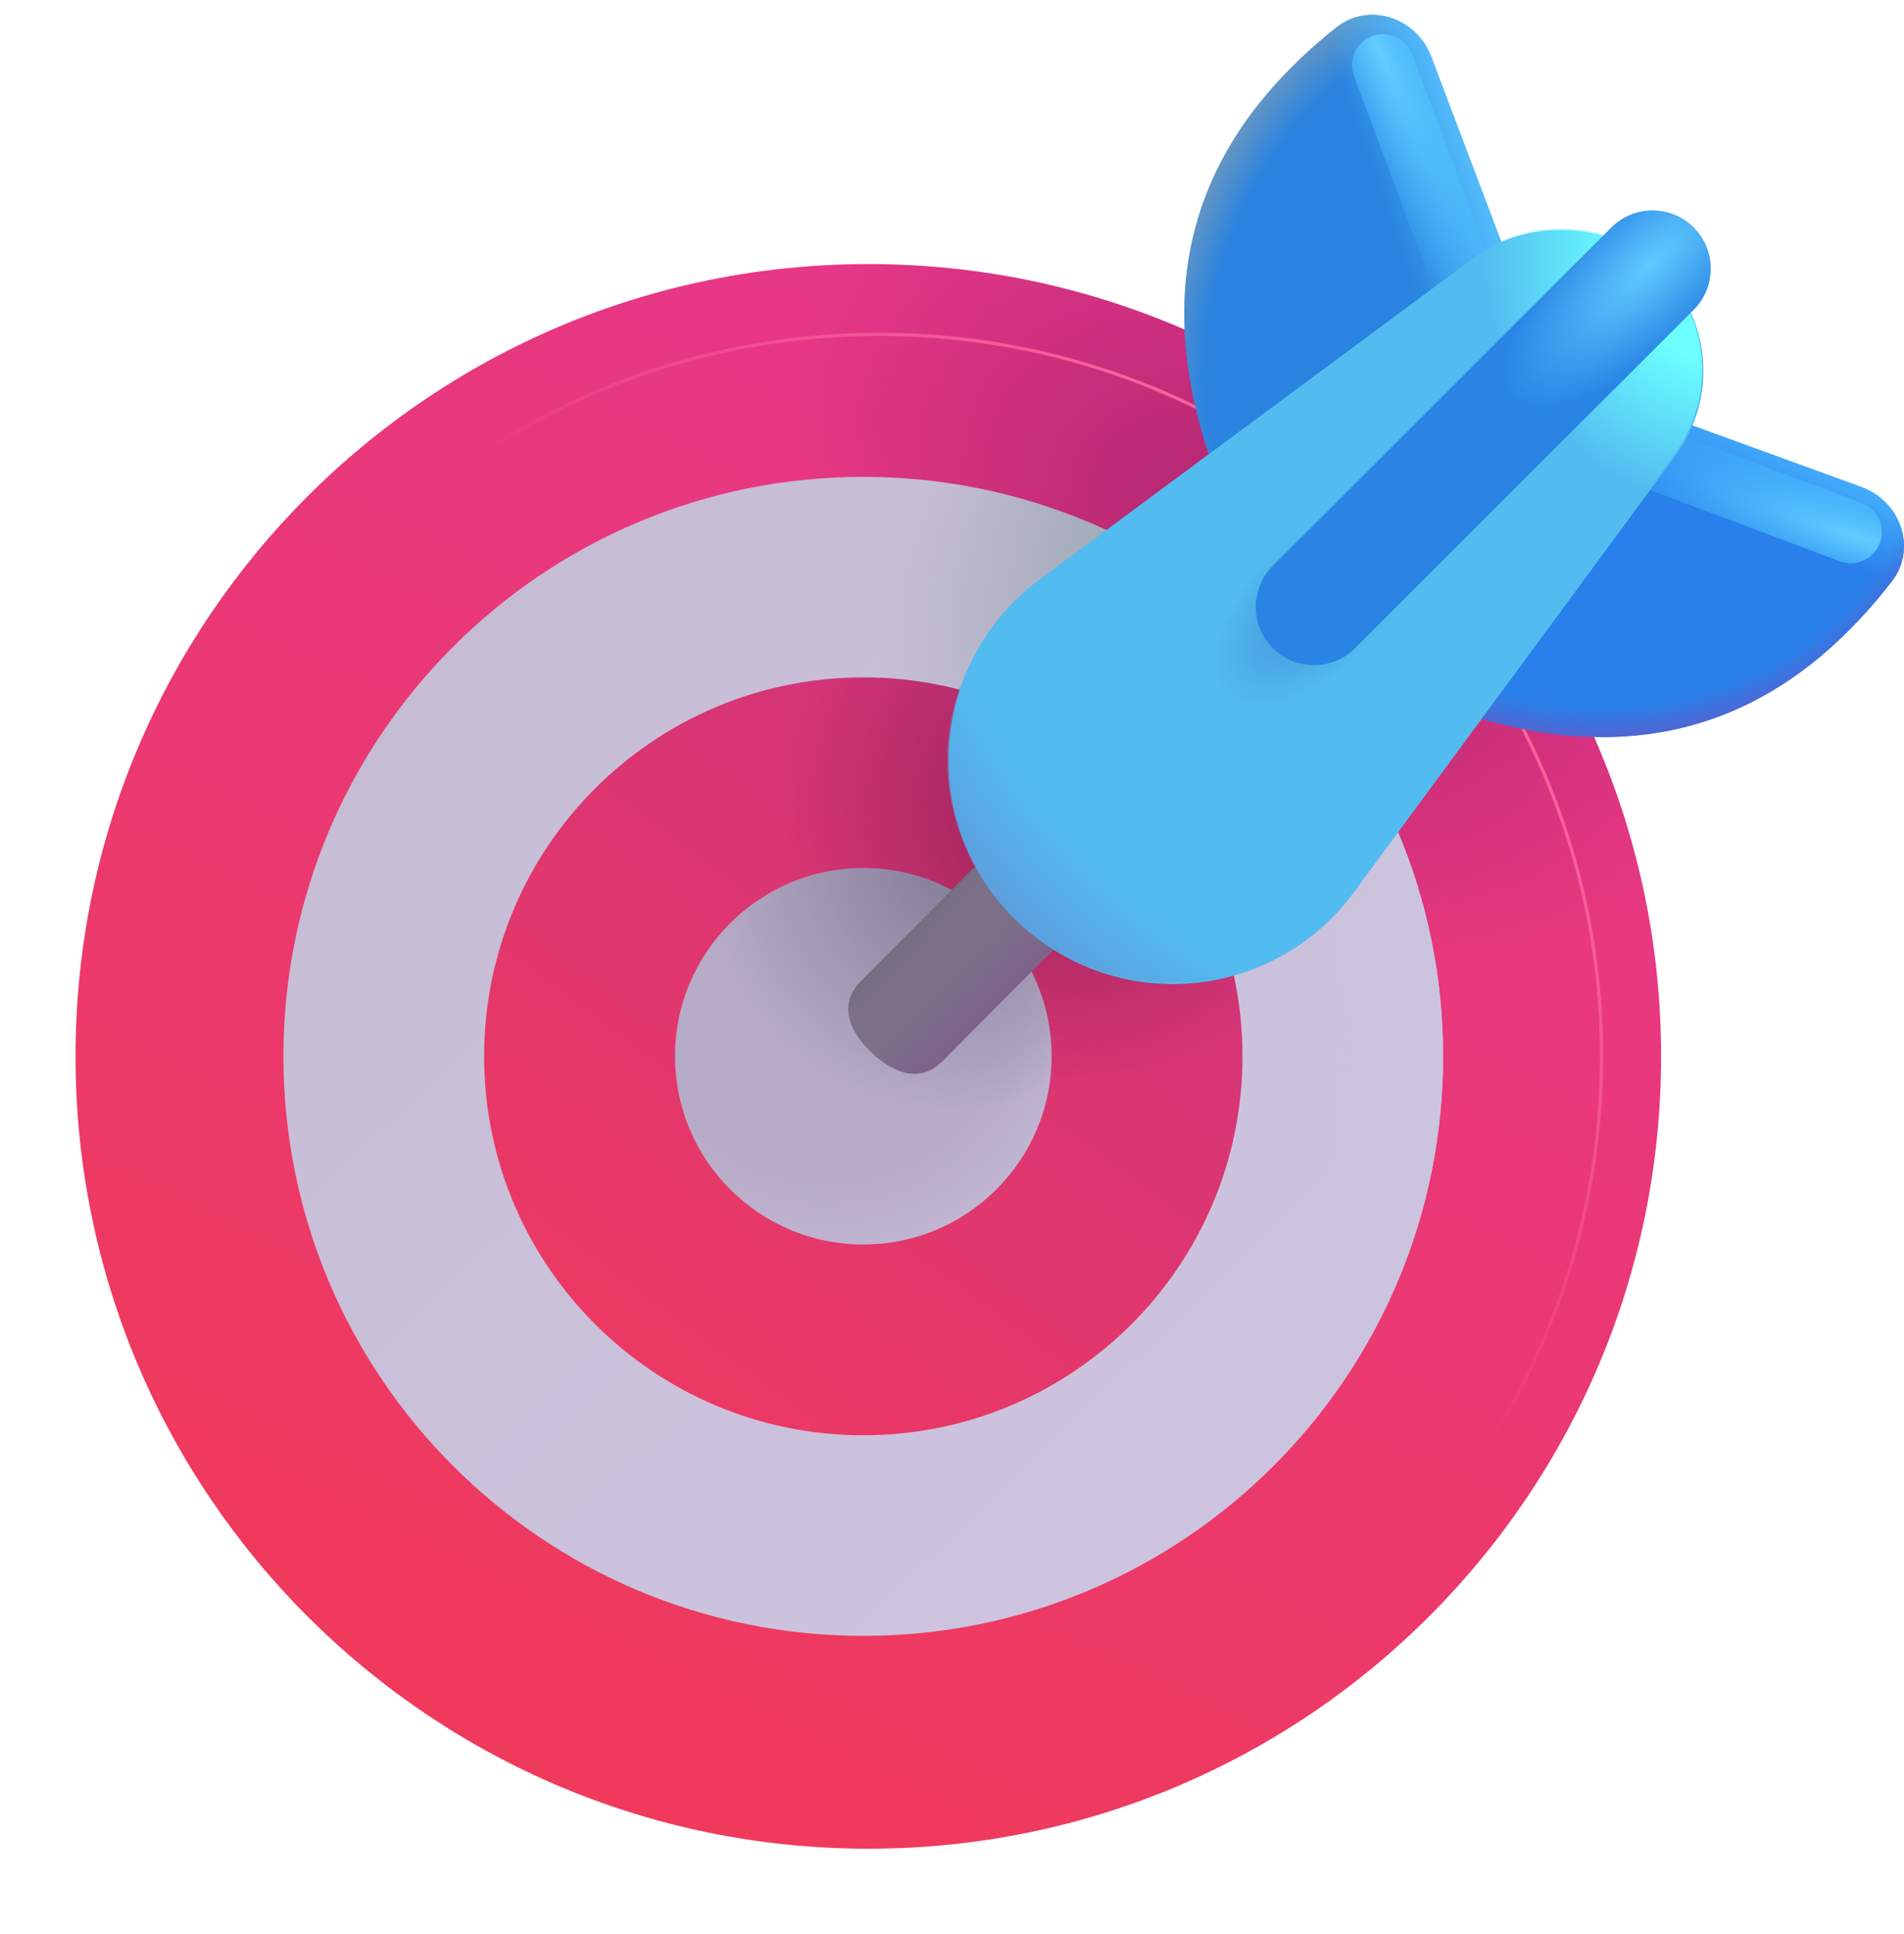 <svg width="64" height="65" viewBox="0 0 64 65" fill="none" xmlns="http://www.w3.org/2000/svg">
<g clip-path="url(#clip0_6296_7901)">
<g filter="url(#filter0_di_6296_7901)">
<path d="M29.019 62.132C43.736 62.132 55.667 50.209 55.667 35.503C55.667 20.797 43.736 8.875 29.019 8.875C14.302 8.875 2.371 20.797 2.371 35.503C2.371 50.209 14.302 62.132 29.019 62.132Z" fill="url(#paint0_linear_6296_7901)"/>
<path d="M29.019 62.132C43.736 62.132 55.667 50.209 55.667 35.503C55.667 20.797 43.736 8.875 29.019 8.875C14.302 8.875 2.371 20.797 2.371 35.503C2.371 50.209 14.302 62.132 29.019 62.132Z" fill="url(#paint1_radial_6296_7901)"/>
</g>
<path d="M29.017 54.978C39.781 54.978 48.507 46.258 48.507 35.503C48.507 24.747 39.781 16.027 29.017 16.027C18.253 16.027 9.527 24.747 9.527 35.503C9.527 46.258 18.253 54.978 29.017 54.978Z" fill="url(#paint2_linear_6296_7901)"/>
<path d="M29.017 54.978C39.781 54.978 48.507 46.258 48.507 35.503C48.507 24.747 39.781 16.027 29.017 16.027C18.253 16.027 9.527 24.747 9.527 35.503C9.527 46.258 18.253 54.978 29.017 54.978Z" fill="url(#paint3_radial_6296_7901)"/>
<path d="M29.017 54.978C39.781 54.978 48.507 46.258 48.507 35.503C48.507 24.747 39.781 16.027 29.017 16.027C18.253 16.027 9.527 24.747 9.527 35.503C9.527 46.258 18.253 54.978 29.017 54.978Z" fill="url(#paint4_radial_6296_7901)"/>
<path d="M29.019 48.237C36.058 48.237 41.764 42.535 41.764 35.501C41.764 28.468 36.058 22.766 29.019 22.766C21.98 22.766 16.273 28.468 16.273 35.501C16.273 42.535 21.98 48.237 29.019 48.237Z" fill="url(#paint5_linear_6296_7901)"/>
<path d="M29.019 48.237C36.058 48.237 41.764 42.535 41.764 35.501C41.764 28.468 36.058 22.766 29.019 22.766C21.98 22.766 16.273 28.468 16.273 35.501C16.273 42.535 21.98 48.237 29.019 48.237Z" fill="url(#paint6_radial_6296_7901)"/>
<path d="M29.018 41.823C32.513 41.823 35.346 38.992 35.346 35.499C35.346 32.007 32.513 29.176 29.018 29.176C25.523 29.176 22.689 32.007 22.689 35.499C22.689 38.992 25.523 41.823 29.018 41.823Z" fill="#B7ABC8"/>
<path d="M29.018 41.823C32.513 41.823 35.346 38.992 35.346 35.499C35.346 32.007 32.513 29.176 29.018 29.176C25.523 29.176 22.689 32.007 22.689 35.499C22.689 38.992 25.523 41.823 29.018 41.823Z" fill="url(#paint7_radial_6296_7901)"/>
<path d="M29.018 41.823C32.513 41.823 35.346 38.992 35.346 35.499C35.346 32.007 32.513 29.176 29.018 29.176C25.523 29.176 22.689 32.007 22.689 35.499C22.689 38.992 25.523 41.823 29.018 41.823Z" fill="url(#paint8_radial_6296_7901)"/>
<g filter="url(#filter1_f_6296_7901)">
<path d="M29.557 59.761C42.964 59.761 53.834 48.899 53.834 35.498C53.834 22.101 42.966 11.238 29.557 11.238C16.148 11.238 5.277 22.101 5.277 35.5C5.277 48.899 16.148 59.761 29.557 59.761Z" stroke="url(#paint9_linear_6296_7901)" stroke-width="0.109"/>
</g>
<path d="M29.23 35.311C28.482 34.562 28.205 33.712 28.953 32.962L32.749 29.151C32.927 28.969 33.139 28.824 33.372 28.724C33.606 28.625 33.858 28.572 34.112 28.57C34.366 28.569 34.618 28.617 34.854 28.714C35.089 28.81 35.303 28.953 35.483 29.132C35.662 29.312 35.805 29.525 35.901 29.761C35.998 29.996 36.046 30.248 36.044 30.502C36.043 30.756 35.99 31.007 35.891 31.241C35.791 31.474 35.645 31.686 35.463 31.863L31.667 35.674C30.919 36.424 29.978 36.059 29.23 35.311Z" fill="#7C7088"/>
<path d="M29.23 35.311C28.482 34.562 28.205 33.712 28.953 32.962L32.749 29.151C32.927 28.969 33.139 28.824 33.372 28.724C33.606 28.625 33.858 28.572 34.112 28.57C34.366 28.569 34.618 28.617 34.854 28.714C35.089 28.81 35.303 28.953 35.483 29.132C35.662 29.312 35.805 29.525 35.901 29.761C35.998 29.996 36.046 30.248 36.044 30.502C36.043 30.756 35.99 31.007 35.891 31.241C35.791 31.474 35.645 31.686 35.463 31.863L31.667 35.674C30.919 36.424 29.978 36.059 29.23 35.311Z" fill="url(#paint10_linear_6296_7901)"/>
<path d="M29.23 35.311C28.482 34.562 28.205 33.712 28.953 32.962L32.749 29.151C32.927 28.969 33.139 28.824 33.372 28.724C33.606 28.625 33.858 28.572 34.112 28.57C34.366 28.569 34.618 28.617 34.854 28.714C35.089 28.81 35.303 28.953 35.483 29.132C35.662 29.312 35.805 29.525 35.901 29.761C35.998 29.996 36.046 30.248 36.044 30.502C36.043 30.756 35.99 31.007 35.891 31.241C35.791 31.474 35.645 31.686 35.463 31.863L31.667 35.674C30.919 36.424 29.978 36.059 29.23 35.311Z" fill="url(#paint11_linear_6296_7901)"/>
<path d="M48.108 1.906L50.824 9.081L40.899 16.026C37.944 8.216 41.559 3.602 44.914 0.928C46.014 0.052 47.61 0.59 48.108 1.906Z" fill="#2983DF"/>
<path d="M48.108 1.906L50.824 9.081L40.899 16.026C37.944 8.216 41.559 3.602 44.914 0.928C46.014 0.052 47.61 0.59 48.108 1.906Z" fill="url(#paint12_radial_6296_7901)"/>
<path d="M48.108 1.906L50.824 9.081L40.899 16.026C37.944 8.216 41.559 3.602 44.914 0.928C46.014 0.052 47.61 0.59 48.108 1.906Z" fill="url(#paint13_linear_6296_7901)"/>
<path d="M62.57 16.368L55.356 13.742L48.527 23.746C56.381 26.604 60.952 22.935 63.586 19.55C64.449 18.44 63.891 16.85 62.567 16.368H62.57Z" fill="#2980EB"/>
<path d="M62.57 16.368L55.356 13.742L48.527 23.746C56.381 26.604 60.952 22.935 63.586 19.55C64.449 18.44 63.891 16.85 62.567 16.368H62.57Z" fill="url(#paint14_linear_6296_7901)"/>
<path d="M62.57 16.368L55.356 13.742L48.527 23.746C56.381 26.604 60.952 22.935 63.586 19.55C64.449 18.44 63.891 16.85 62.567 16.368H62.57Z" fill="url(#paint15_radial_6296_7901)"/>
<g filter="url(#filter2_f_6296_7901)">
<path d="M47.468 1.824C47.265 1.283 46.662 1.009 46.121 1.211C45.58 1.414 45.306 2.017 45.508 2.558L48.852 11.49C49.054 12.031 49.657 12.305 50.198 12.103C50.739 11.9 51.014 11.297 50.811 10.756L47.468 1.824Z" fill="url(#paint16_radial_6296_7901)"/>
</g>
<g filter="url(#filter3_f_6296_7901)">
<path d="M61.839 18.864C62.38 19.067 62.984 18.794 63.187 18.253C63.391 17.712 63.117 17.109 62.576 16.905L53.642 13.548C53.101 13.344 52.498 13.618 52.294 14.159C52.09 14.699 52.364 15.303 52.905 15.506L61.839 18.864Z" fill="url(#paint17_radial_6296_7901)"/>
</g>
<g filter="url(#filter4_d_6296_7901)">
<path d="M34.863 19.462L49.53 8.602C51.478 7.149 54.386 7.527 55.854 9.038C57.485 10.787 57.678 13.364 56.279 15.266L45.455 29.964C44.812 30.835 43.989 31.558 43.042 32.084C42.094 32.609 41.045 32.924 39.965 33.008C38.884 33.091 37.799 32.941 36.782 32.567C35.765 32.194 34.84 31.606 34.071 30.843C33.302 30.081 32.707 29.162 32.325 28.148C31.943 27.135 31.785 26.052 31.86 24.971C31.935 23.892 32.242 22.84 32.761 21.89C33.279 20.939 33.996 20.111 34.863 19.462Z" fill="#52BCF0"/>
</g>
<path d="M34.863 19.462L49.53 8.602C51.478 7.149 54.386 7.527 55.854 9.038C57.485 10.787 57.678 13.364 56.279 15.266L45.455 29.964C44.812 30.835 43.989 31.558 43.042 32.084C42.094 32.609 41.045 32.924 39.965 33.008C38.884 33.091 37.799 32.941 36.782 32.567C35.765 32.194 34.84 31.606 34.071 30.843C33.302 30.081 32.707 29.162 32.325 28.148C31.943 27.135 31.785 26.052 31.86 24.971C31.935 23.892 32.242 22.84 32.761 21.89C33.279 20.939 33.996 20.111 34.863 19.462Z" fill="url(#paint18_radial_6296_7901)"/>
<path d="M34.863 19.462L49.53 8.602C51.478 7.149 54.386 7.527 55.854 9.038C57.485 10.787 57.678 13.364 56.279 15.266L45.455 29.964C44.812 30.835 43.989 31.558 43.042 32.084C42.094 32.609 41.045 32.924 39.965 33.008C38.884 33.091 37.799 32.941 36.782 32.567C35.765 32.194 34.84 31.606 34.071 30.843C33.302 30.081 32.707 29.162 32.325 28.148C31.943 27.135 31.785 26.052 31.86 24.971C31.935 23.892 32.242 22.84 32.761 21.89C33.279 20.939 33.996 20.111 34.863 19.462Z" fill="url(#paint19_radial_6296_7901)"/>
<path d="M34.863 19.462L49.53 8.602C51.478 7.149 54.386 7.527 55.854 9.038C57.485 10.787 57.678 13.364 56.279 15.266L45.455 29.964C44.812 30.835 43.989 31.558 43.042 32.084C42.094 32.609 41.045 32.924 39.965 33.008C38.884 33.091 37.799 32.941 36.782 32.567C35.765 32.194 34.84 31.606 34.071 30.843C33.302 30.081 32.707 29.162 32.325 28.148C31.943 27.135 31.785 26.052 31.86 24.971C31.935 23.892 32.242 22.84 32.761 21.89C33.279 20.939 33.996 20.111 34.863 19.462Z" fill="url(#paint20_radial_6296_7901)"/>
<g filter="url(#filter5_di_6296_7901)">
<path d="M56.93 10.412C57.694 9.648 57.694 8.41 56.93 7.647C56.166 6.883 54.927 6.883 54.163 7.647L42.784 19.017C42.02 19.781 42.02 21.019 42.784 21.782C43.548 22.546 44.787 22.546 45.551 21.782L56.93 10.412Z" fill="#2984E4"/>
</g>
<path d="M56.93 10.412C57.694 9.648 57.694 8.41 56.93 7.647C56.166 6.883 54.927 6.883 54.163 7.647L42.784 19.017C42.02 19.781 42.02 21.019 42.784 21.782C43.548 22.546 44.787 22.546 45.551 21.782L56.93 10.412Z" fill="url(#paint21_radial_6296_7901)"/>
</g>
<defs>
<filter id="filter0_di_6296_7901" x="2.287" y="8.791" width="53.63" height="53.593" filterUnits="userSpaceOnUse" color-interpolation-filters="sRGB">
<feFlood flood-opacity="0" result="BackgroundImageFix"/>
<feColorMatrix in="SourceAlpha" type="matrix" values="0 0 0 0 0 0 0 0 0 0 0 0 0 0 0 0 0 0 127 0" result="hardAlpha"/>
<feOffset dx="0.084" dy="0.084"/>
<feGaussianBlur stdDeviation="0.084"/>
<feComposite in2="hardAlpha" operator="out"/>
<feColorMatrix type="matrix" values="0 0 0 0 0.749 0 0 0 0 0.341 0 0 0 0 0.49 0 0 0 1 0"/>
<feBlend mode="normal" in2="BackgroundImageFix" result="effect1_dropShadow_6296_7901"/>
<feBlend mode="normal" in="SourceGraphic" in2="effect1_dropShadow_6296_7901" result="shape"/>
<feColorMatrix in="SourceAlpha" type="matrix" values="0 0 0 0 0 0 0 0 0 0 0 0 0 0 0 0 0 0 127 0" result="hardAlpha"/>
<feOffset dx="0.084" dy="-0.084"/>
<feGaussianBlur stdDeviation="0.084"/>
<feComposite in2="hardAlpha" operator="arithmetic" k2="-1" k3="1"/>
<feColorMatrix type="matrix" values="0 0 0 0 0.737 0 0 0 0 0.161 0 0 0 0 0.329 0 0 0 1 0"/>
<feBlend mode="normal" in2="shape" result="effect2_innerShadow_6296_7901"/>
</filter>
<filter id="filter1_f_6296_7901" x="5.114" y="11.075" width="48.884" height="48.851" filterUnits="userSpaceOnUse" color-interpolation-filters="sRGB">
<feFlood flood-opacity="0" result="BackgroundImageFix"/>
<feBlend mode="normal" in="SourceGraphic" in2="BackgroundImageFix" result="shape"/>
<feGaussianBlur stdDeviation="0.054" result="effect1_foregroundBlur_6296_7901"/>
</filter>
<filter id="filter2_f_6296_7901" x="45.358" y="1.061" width="5.605" height="11.191" filterUnits="userSpaceOnUse" color-interpolation-filters="sRGB">
<feFlood flood-opacity="0" result="BackgroundImageFix"/>
<feBlend mode="normal" in="SourceGraphic" in2="BackgroundImageFix" result="shape"/>
<feGaussianBlur stdDeviation="0.042" result="effect1_foregroundBlur_6296_7901"/>
</filter>
<filter id="filter3_f_6296_7901" x="52.143" y="13.397" width="11.195" height="5.617" filterUnits="userSpaceOnUse" color-interpolation-filters="sRGB">
<feFlood flood-opacity="0" result="BackgroundImageFix"/>
<feBlend mode="normal" in="SourceGraphic" in2="BackgroundImageFix" result="shape"/>
<feGaussianBlur stdDeviation="0.042" result="effect1_foregroundBlur_6296_7901"/>
</filter>
<filter id="filter4_d_6296_7901" x="31.716" y="7.562" width="25.708" height="25.679" filterUnits="userSpaceOnUse" color-interpolation-filters="sRGB">
<feFlood flood-opacity="0" result="BackgroundImageFix"/>
<feColorMatrix in="SourceAlpha" type="matrix" values="0 0 0 0 0 0 0 0 0 0 0 0 0 0 0 0 0 0 127 0" result="hardAlpha"/>
<feOffset dx="0.042" dy="0.042"/>
<feGaussianBlur stdDeviation="0.084"/>
<feComposite in2="hardAlpha" operator="out"/>
<feColorMatrix type="matrix" values="0 0 0 0 0.451 0 0 0 0 0.651 0 0 0 0 0.737 0 0 0 1 0"/>
<feBlend mode="normal" in2="BackgroundImageFix" result="effect1_dropShadow_6296_7901"/>
<feBlend mode="normal" in="SourceGraphic" in2="effect1_dropShadow_6296_7901" result="shape"/>
</filter>
<filter id="filter5_di_6296_7901" x="42.11" y="6.974" width="15.444" height="15.432" filterUnits="userSpaceOnUse" color-interpolation-filters="sRGB">
<feFlood flood-opacity="0" result="BackgroundImageFix"/>
<feColorMatrix in="SourceAlpha" type="matrix" values="0 0 0 0 0 0 0 0 0 0 0 0 0 0 0 0 0 0 127 0" result="hardAlpha"/>
<feOffset dx="-0.025" dy="-0.025"/>
<feGaussianBlur stdDeviation="0.038"/>
<feComposite in2="hardAlpha" operator="out"/>
<feColorMatrix type="matrix" values="0 0 0 0 0.235 0 0 0 0 0.435 0 0 0 0 0.831 0 0 0 1 0"/>
<feBlend mode="normal" in2="BackgroundImageFix" result="effect1_dropShadow_6296_7901"/>
<feBlend mode="normal" in="SourceGraphic" in2="effect1_dropShadow_6296_7901" result="shape"/>
<feColorMatrix in="SourceAlpha" type="matrix" values="0 0 0 0 0 0 0 0 0 0 0 0 0 0 0 0 0 0 127 0" result="hardAlpha"/>
<feOffset dx="0.025" dy="0.025"/>
<feGaussianBlur stdDeviation="0.025"/>
<feComposite in2="hardAlpha" operator="arithmetic" k2="-1" k3="1"/>
<feColorMatrix type="matrix" values="0 0 0 0 0.161 0 0 0 0 0.522 0 0 0 0 0.765 0 0 0 1 0"/>
<feBlend mode="normal" in2="shape" result="effect2_innerShadow_6296_7901"/>
</filter>
<linearGradient id="paint0_linear_6296_7901" x1="41.182" y1="11.527" x2="18.851" y2="56.982" gradientUnits="userSpaceOnUse">
<stop stop-color="#E6378B"/>
<stop offset="1" stop-color="#EF3A5C"/>
</linearGradient>
<radialGradient id="paint1_radial_6296_7901" cx="0" cy="0" r="1" gradientUnits="userSpaceOnUse" gradientTransform="translate(42.152 18.625) rotate(124.845) scale(11.802 17.168)">
<stop offset="0.219" stop-color="#B82974"/>
<stop offset="1" stop-color="#B82974" stop-opacity="0"/>
</radialGradient>
<linearGradient id="paint2_linear_6296_7901" x1="42.993" y1="45.297" x2="14.076" y2="15.232" gradientUnits="userSpaceOnUse">
<stop stop-color="#CEC3DF"/>
<stop offset="1" stop-color="#C5BCD3"/>
</linearGradient>
<radialGradient id="paint3_radial_6296_7901" cx="0" cy="0" r="1" gradientUnits="userSpaceOnUse" gradientTransform="translate(22.764 35.5) scale(25.743 25.724)">
<stop offset="0.861" stop-color="#CBC4DF" stop-opacity="0"/>
<stop offset="1" stop-color="#CBC4DF"/>
</radialGradient>
<radialGradient id="paint4_radial_6296_7901" cx="0" cy="0" r="1" gradientUnits="userSpaceOnUse" gradientTransform="translate(38.216 17.361) rotate(118.235) scale(13.066 7.154)">
<stop stop-color="#9DA8B4"/>
<stop offset="1" stop-color="#9DA8B4" stop-opacity="0"/>
</radialGradient>
<linearGradient id="paint5_linear_6296_7901" x1="37.516" y1="26.904" x2="22.499" y2="47.131" gradientUnits="userSpaceOnUse">
<stop stop-color="#D2347A"/>
<stop offset="1" stop-color="#ED3963"/>
</linearGradient>
<radialGradient id="paint6_radial_6296_7901" cx="0" cy="0" r="1" gradientUnits="userSpaceOnUse" gradientTransform="translate(35.548 27.326) rotate(131.274) scale(9.899 9.9)">
<stop stop-color="#962359"/>
<stop offset="0.947" stop-color="#962359" stop-opacity="0"/>
</radialGradient>
<radialGradient id="paint7_radial_6296_7901" cx="0" cy="0" r="1" gradientUnits="userSpaceOnUse" gradientTransform="translate(27.822 33.361) rotate(67.189) scale(10.508 10.514)">
<stop offset="0.613" stop-color="#C9BED9" stop-opacity="0"/>
<stop offset="1" stop-color="#C9BED9"/>
</radialGradient>
<radialGradient id="paint8_radial_6296_7901" cx="0" cy="0" r="1" gradientUnits="userSpaceOnUse" gradientTransform="translate(31.897 29.174) rotate(103.853) scale(8.214 8.22)">
<stop stop-color="#857D97"/>
<stop offset="1" stop-color="#857D97" stop-opacity="0"/>
</radialGradient>
<linearGradient id="paint9_linear_6296_7901" x1="49.783" y1="19.623" x2="35.206" y2="34.544" gradientUnits="userSpaceOnUse">
<stop stop-color="#FF6AA2"/>
<stop offset="1" stop-color="#FF6AA2" stop-opacity="0"/>
</linearGradient>
<linearGradient id="paint10_linear_6296_7901" x1="33.688" y1="33.998" x2="32.27" y2="32.539" gradientUnits="userSpaceOnUse">
<stop stop-color="#7E5F8A"/>
<stop offset="1" stop-color="#7E5F8A" stop-opacity="0"/>
</linearGradient>
<linearGradient id="paint11_linear_6296_7901" x1="30.928" y1="30.773" x2="31.454" y2="31.268" gradientUnits="userSpaceOnUse">
<stop stop-color="#746D7C"/>
<stop offset="1" stop-color="#746D7C" stop-opacity="0"/>
</linearGradient>
<radialGradient id="paint12_radial_6296_7901" cx="0" cy="0" r="1" gradientUnits="userSpaceOnUse" gradientTransform="translate(45.707 9.39) rotate(-157.293) scale(5.999 10.886)">
<stop offset="0.75" stop-color="#6897C2" stop-opacity="0"/>
<stop offset="1" stop-color="#6897C2"/>
</radialGradient>
<linearGradient id="paint13_linear_6296_7901" x1="49.892" y1="5.314" x2="46.365" y2="6.559" gradientUnits="userSpaceOnUse">
<stop stop-color="#58C3FF"/>
<stop offset="1" stop-color="#58C3FF" stop-opacity="0"/>
</linearGradient>
<linearGradient id="paint14_linear_6296_7901" x1="60.199" y1="14.642" x2="58.886" y2="17.477" gradientUnits="userSpaceOnUse">
<stop stop-color="#49B6FF"/>
<stop offset="1" stop-color="#49B6FF" stop-opacity="0"/>
</linearGradient>
<radialGradient id="paint15_radial_6296_7901" cx="0" cy="0" r="1" gradientUnits="userSpaceOnUse" gradientTransform="translate(54.665 16.197) rotate(79.572) scale(9.172 11.823)">
<stop offset="0.814" stop-color="#5066D2" stop-opacity="0"/>
<stop offset="0.926" stop-color="#5066D2"/>
</radialGradient>
<radialGradient id="paint16_radial_6296_7901" cx="0" cy="0" r="1" gradientUnits="userSpaceOnUse" gradientTransform="translate(46.434 1.859) rotate(66.402) scale(11.05 2.333)">
<stop stop-color="#61CEFF"/>
<stop offset="1" stop-color="#3CB8FF" stop-opacity="0"/>
</radialGradient>
<radialGradient id="paint17_radial_6296_7901" cx="0" cy="0" r="1" gradientUnits="userSpaceOnUse" gradientTransform="translate(62.492 18.065) rotate(-162.475) scale(11.058 2.333)">
<stop stop-color="#61CEFF"/>
<stop offset="1" stop-color="#3CB8FF" stop-opacity="0"/>
</radialGradient>
<radialGradient id="paint18_radial_6296_7901" cx="0" cy="0" r="1" gradientUnits="userSpaceOnUse" gradientTransform="translate(58.054 8.768) rotate(143.346) scale(8.105 8.35)">
<stop offset="0.423" stop-color="#6BFFFF"/>
<stop offset="1" stop-color="#6BFFFF" stop-opacity="0"/>
</radialGradient>
<radialGradient id="paint19_radial_6296_7901" cx="0" cy="0" r="1" gradientUnits="userSpaceOnUse" gradientTransform="translate(51.081 14.675) rotate(137.705) scale(24.001 24.312)">
<stop offset="0.838" stop-color="#5E9BDB" stop-opacity="0"/>
<stop offset="1" stop-color="#5E9BDB"/>
</radialGradient>
<radialGradient id="paint20_radial_6296_7901" cx="0" cy="0" r="1" gradientUnits="userSpaceOnUse" gradientTransform="translate(44.192 20.362) rotate(134.339) scale(4.36 2.294)">
<stop offset="0.361" stop-color="#49A0E1"/>
<stop offset="1" stop-color="#49A0E1" stop-opacity="0"/>
</radialGradient>
<radialGradient id="paint21_radial_6296_7901" cx="0" cy="0" r="1" gradientUnits="userSpaceOnUse" gradientTransform="translate(55.426 8.909) rotate(-44.548) scale(6.503 2.477)">
<stop stop-color="#60CAFF"/>
<stop offset="1" stop-color="#60CAFF" stop-opacity="0"/>
</radialGradient>
<clipPath id="clip0_6296_7901">
<rect width="64" height="64" fill="white" transform="translate(0 0.5)"/>
</clipPath>
</defs>
</svg>
